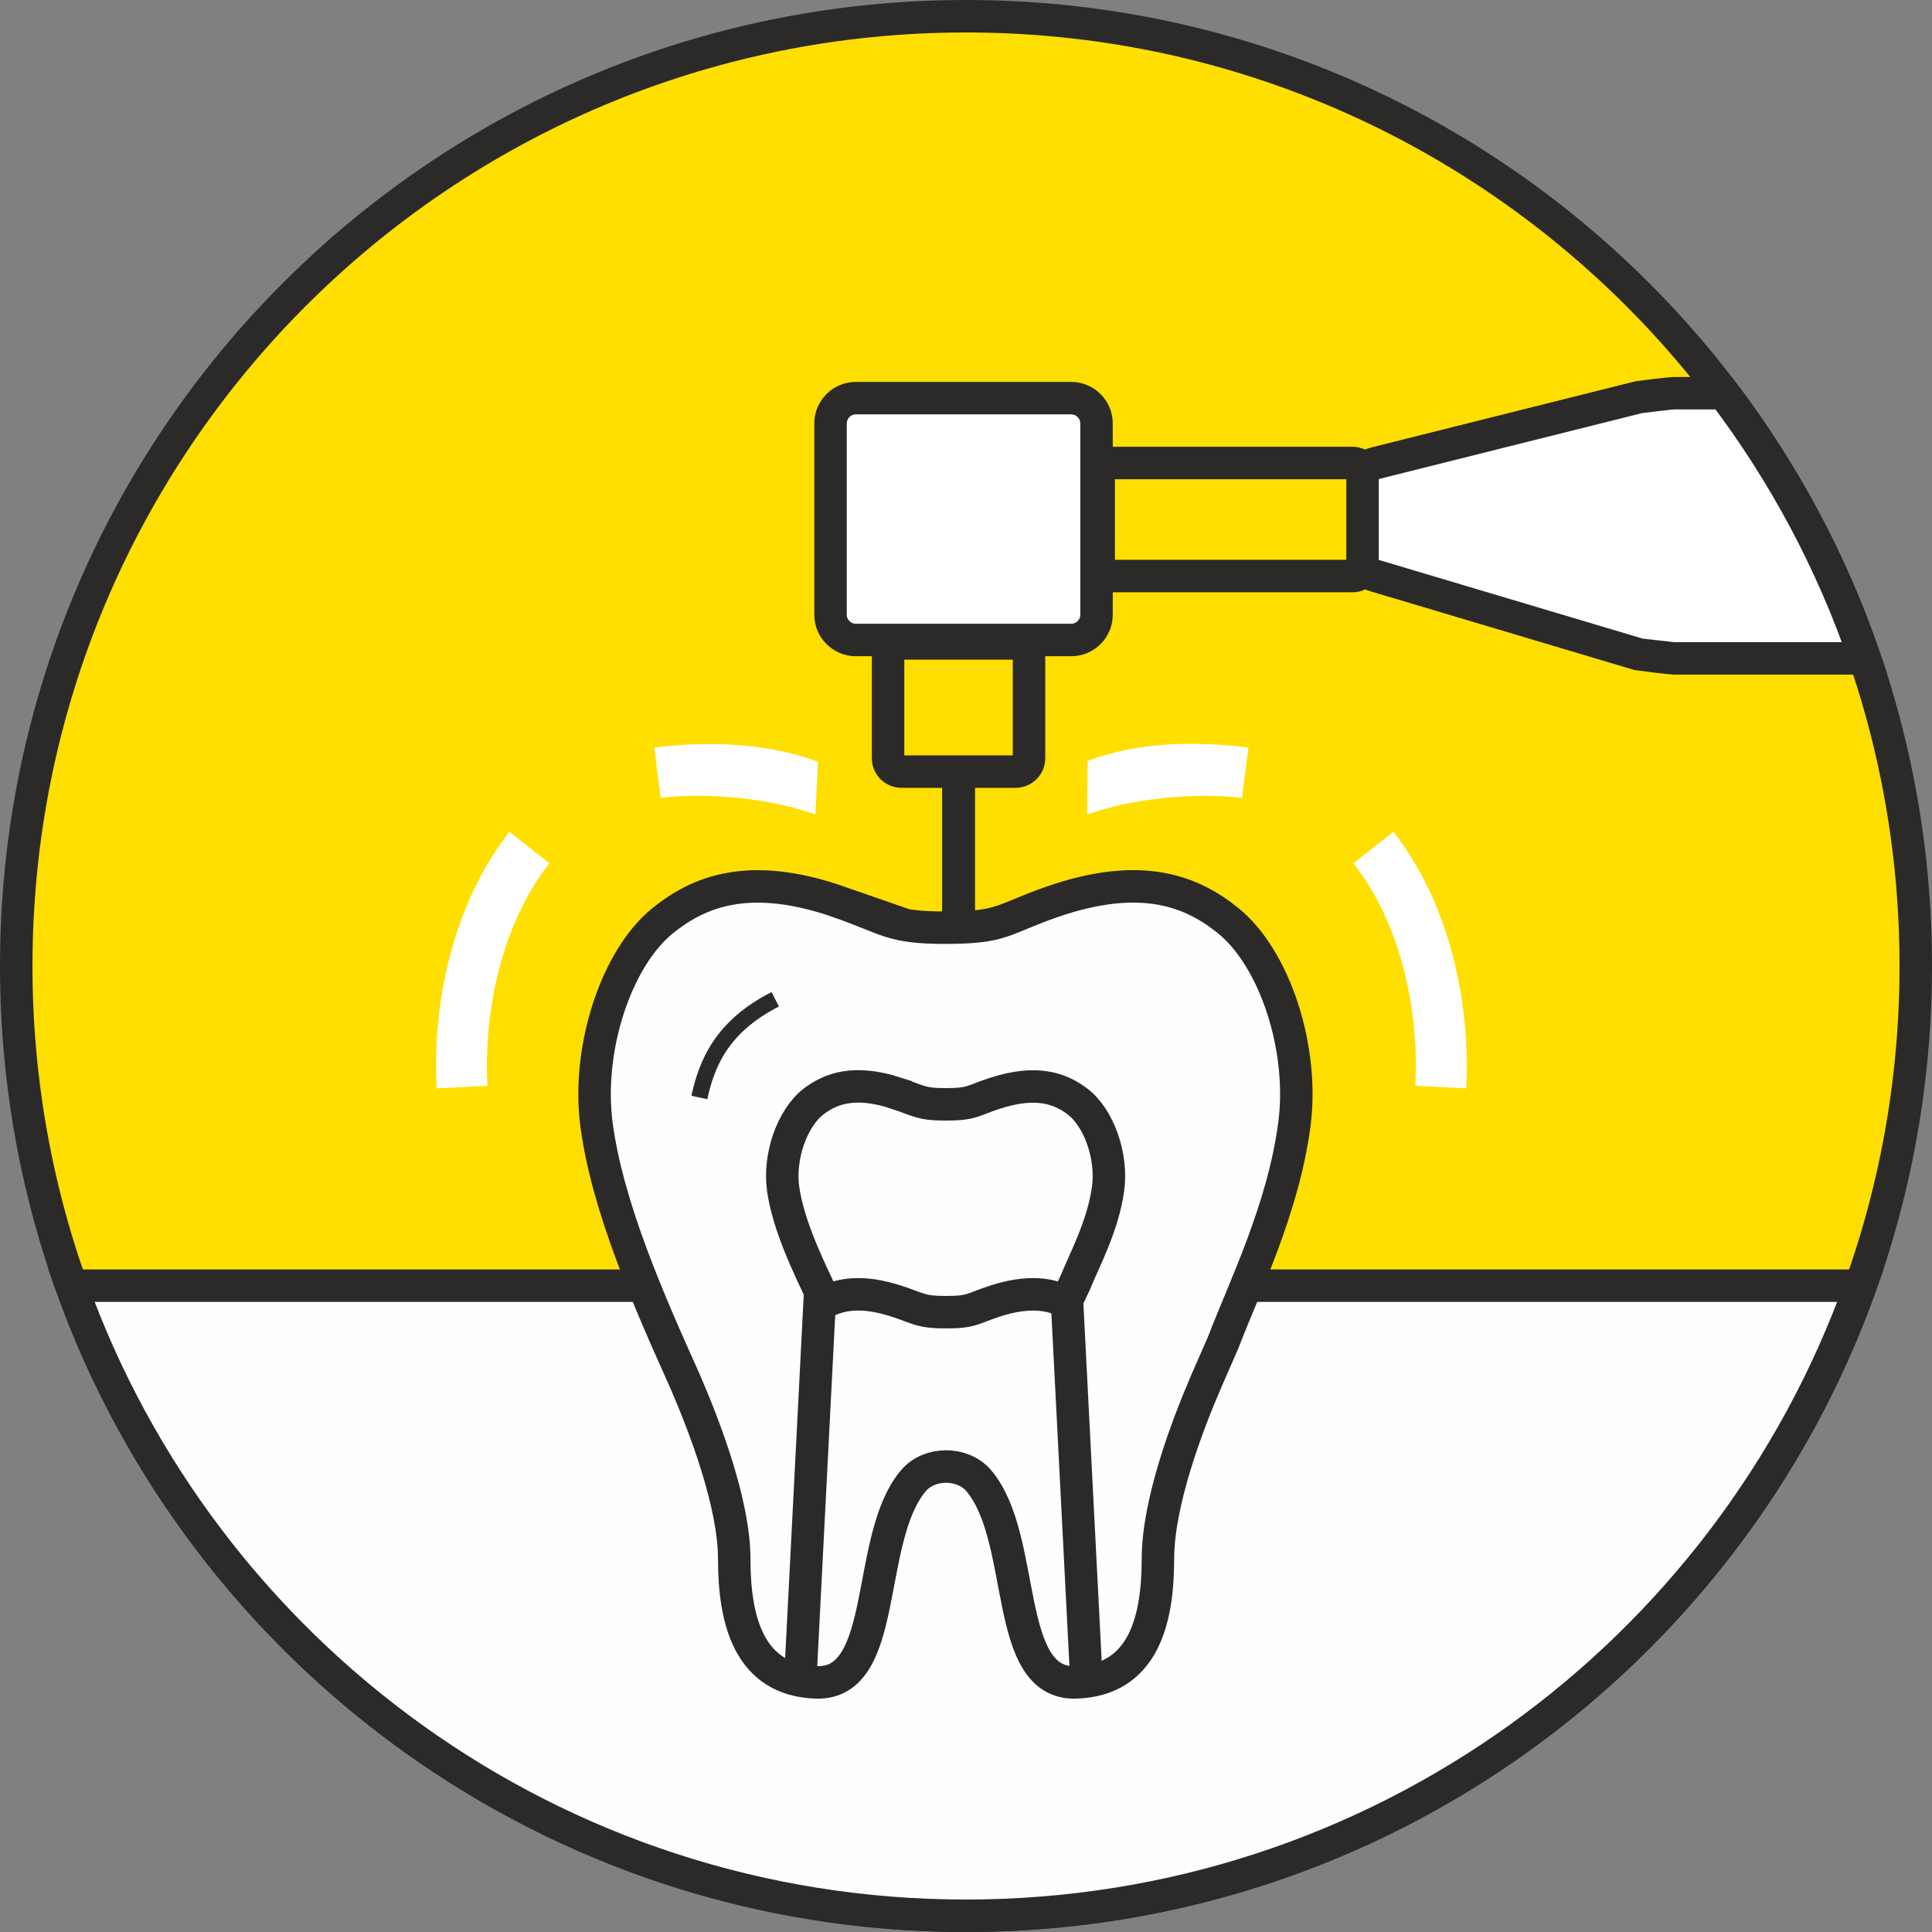 <?xml version="1.0" encoding="UTF-8"?> <svg xmlns="http://www.w3.org/2000/svg" width="119" height="119" viewBox="0 0 119 119" fill="none"><rect x="0" y="0" width="119" height="119" fill="#808080" stroke="none"/> <path d="M59.5 118C91.809 118 118 91.809 118 59.5C118 27.191 91.809 1 59.5 1C27.191 1 1 27.191 1 59.5C1 91.809 27.191 118 59.5 118Z" fill="#FFDF00" stroke="#2B2A29" stroke-width="2" stroke-miterlimit="22.926"></path> <path fill-rule="evenodd" clip-rule="evenodd" d="M45.43 79.19H73.563H114.595C106.509 101.808 84.895 118 59.493 118C34.091 118 12.478 101.815 4.392 79.19H45.424H45.43Z" fill="#FEFEFE" stroke="#2B2A29" stroke-width="2" stroke-miterlimit="22.926"></path> <path fill-rule="evenodd" clip-rule="evenodd" d="M51.678 55.553C46.104 53.616 42.997 54.945 40.808 56.717C37.952 59.037 36.127 64.591 36.742 69.266C37.423 74.409 40.028 80.254 42.19 85.067C43.407 87.884 45.225 92.611 45.225 96.036C45.225 99.785 46.118 103.507 50.296 103.626C54.805 103.752 53.245 94.767 56.26 91.203C57.245 90.039 59.301 90.039 60.286 91.203C63.301 94.767 61.741 103.752 66.25 103.626C70.435 103.507 71.321 99.785 71.321 96.036C71.321 92.578 73.087 87.877 74.303 85.067L75.348 82.674C76.644 79.282 79.037 74.475 79.725 69.266C80.346 64.598 78.521 59.037 75.659 56.717C73.477 54.945 70.363 53.609 64.789 55.553C61.708 56.624 61.814 57.133 58.27 57.14C54.865 57.146 54.739 56.624 51.665 55.553H51.678Z" fill="#FEFEFE" stroke="#2B2A29" stroke-width="2" stroke-miterlimit="22.926"></path> <path d="M47.751 61.55C44.432 63.242 43.526 65.53 43.076 67.6" stroke="#2B2A29" stroke-miterlimit="22.926"></path> <path fill-rule="evenodd" clip-rule="evenodd" d="M52.71 24.524H65.986C66.839 24.524 67.54 25.225 67.54 26.078V37.867C67.54 38.719 66.839 39.42 65.986 39.42H52.71C51.857 39.42 51.156 38.719 51.156 37.867V26.078C51.156 25.225 51.857 24.524 52.71 24.524Z" fill="white" stroke="#2B2A29" stroke-width="2" stroke-miterlimit="22.926"></path> <path fill-rule="evenodd" clip-rule="evenodd" d="M68.399 28.518H83.328C83.725 28.518 84.056 28.842 84.056 29.245V34.753C84.056 35.149 83.732 35.48 83.328 35.48H68.399C68.002 35.48 67.672 35.156 67.672 34.753V29.245C67.672 28.848 67.996 28.518 68.399 28.518Z" stroke="#2B2A29" stroke-width="2" stroke-miterlimit="22.926"></path> <path fill-rule="evenodd" clip-rule="evenodd" d="M84.757 28.518L100.936 24.465C100.975 24.458 102.853 24.22 103.117 24.22H106.165C109.875 29.119 112.83 34.62 114.86 40.551H103.117C102.939 40.551 100.962 40.313 100.936 40.306L84.757 35.48C84.32 35.348 83.924 35.156 83.924 34.753V29.245C83.924 28.848 84.314 28.63 84.757 28.518V28.518Z" fill="white" stroke="#2B2A29" stroke-width="2" stroke-miterlimit="22.926"></path> <path fill-rule="evenodd" clip-rule="evenodd" d="M55.527 39.632H62.555C63.011 39.632 63.381 40.002 63.381 40.459V46.7C63.381 47.156 63.011 47.526 62.555 47.526H55.527C55.07 47.526 54.7 47.156 54.7 46.7V40.459C54.7 40.002 55.07 39.632 55.527 39.632Z" stroke="#2B2A29" stroke-width="2" stroke-miterlimit="22.926"></path> <path fill-rule="evenodd" clip-rule="evenodd" d="M59.03 48.307H59.057V57.041H59.03V48.307Z" stroke="#2B2A29" stroke-width="2" stroke-miterlimit="22.926"></path> <path d="M50.382 46.925C47.268 45.748 43.592 45.635 40.299 46.045L40.696 49.146L40.742 49.14C43.559 48.796 47.559 49.179 50.224 50.171L50.382 46.925ZM31.38 51.236C27.988 55.553 26.6 61.629 26.898 67.037L30.025 66.879C29.774 62.237 30.924 56.889 33.84 53.173L31.38 51.236V51.236Z" fill="white"></path> <path d="M66.972 50.171C69.643 49.179 73.636 48.802 76.453 49.14L76.499 49.146L76.896 46.045C73.603 45.635 70.112 45.695 66.991 46.865L66.965 50.171H66.972ZM83.362 53.173C86.278 56.882 87.428 62.231 87.177 66.879L90.304 67.037C90.602 61.629 89.213 55.546 85.821 51.236L83.362 53.173V53.173Z" fill="white"></path> <path d="M49.291 103.514L50.514 79.619" stroke="#2B2A29" stroke-width="2" stroke-miterlimit="22.926"></path> <path fill-rule="evenodd" clip-rule="evenodd" d="M55.189 67.328C52.598 66.489 51.15 67.064 50.132 67.831C48.803 68.836 47.95 71.229 48.24 73.246C48.558 75.467 49.768 77.986 50.773 80.069L50.832 80.195C51.804 79.692 53.133 79.474 55.189 80.135C56.624 80.598 56.677 80.823 58.264 80.823C59.91 80.823 59.864 80.598 61.299 80.135C63.355 79.474 64.69 79.692 65.662 80.201L65.722 80.076L66.211 79.044C66.813 77.576 67.93 75.507 68.247 73.252C68.538 71.236 67.685 68.836 66.356 67.837C65.338 67.07 63.89 66.495 61.299 67.335C59.864 67.798 59.917 68.016 58.264 68.022C56.677 68.022 56.624 67.798 55.189 67.335V67.328Z" fill="#FEFEFE" stroke="#2B2A29" stroke-width="2" stroke-miterlimit="22.926"></path> <path d="M66.918 103.514L65.695 79.619" stroke="#2B2A29" stroke-width="2" stroke-miterlimit="22.926"></path> </svg> 